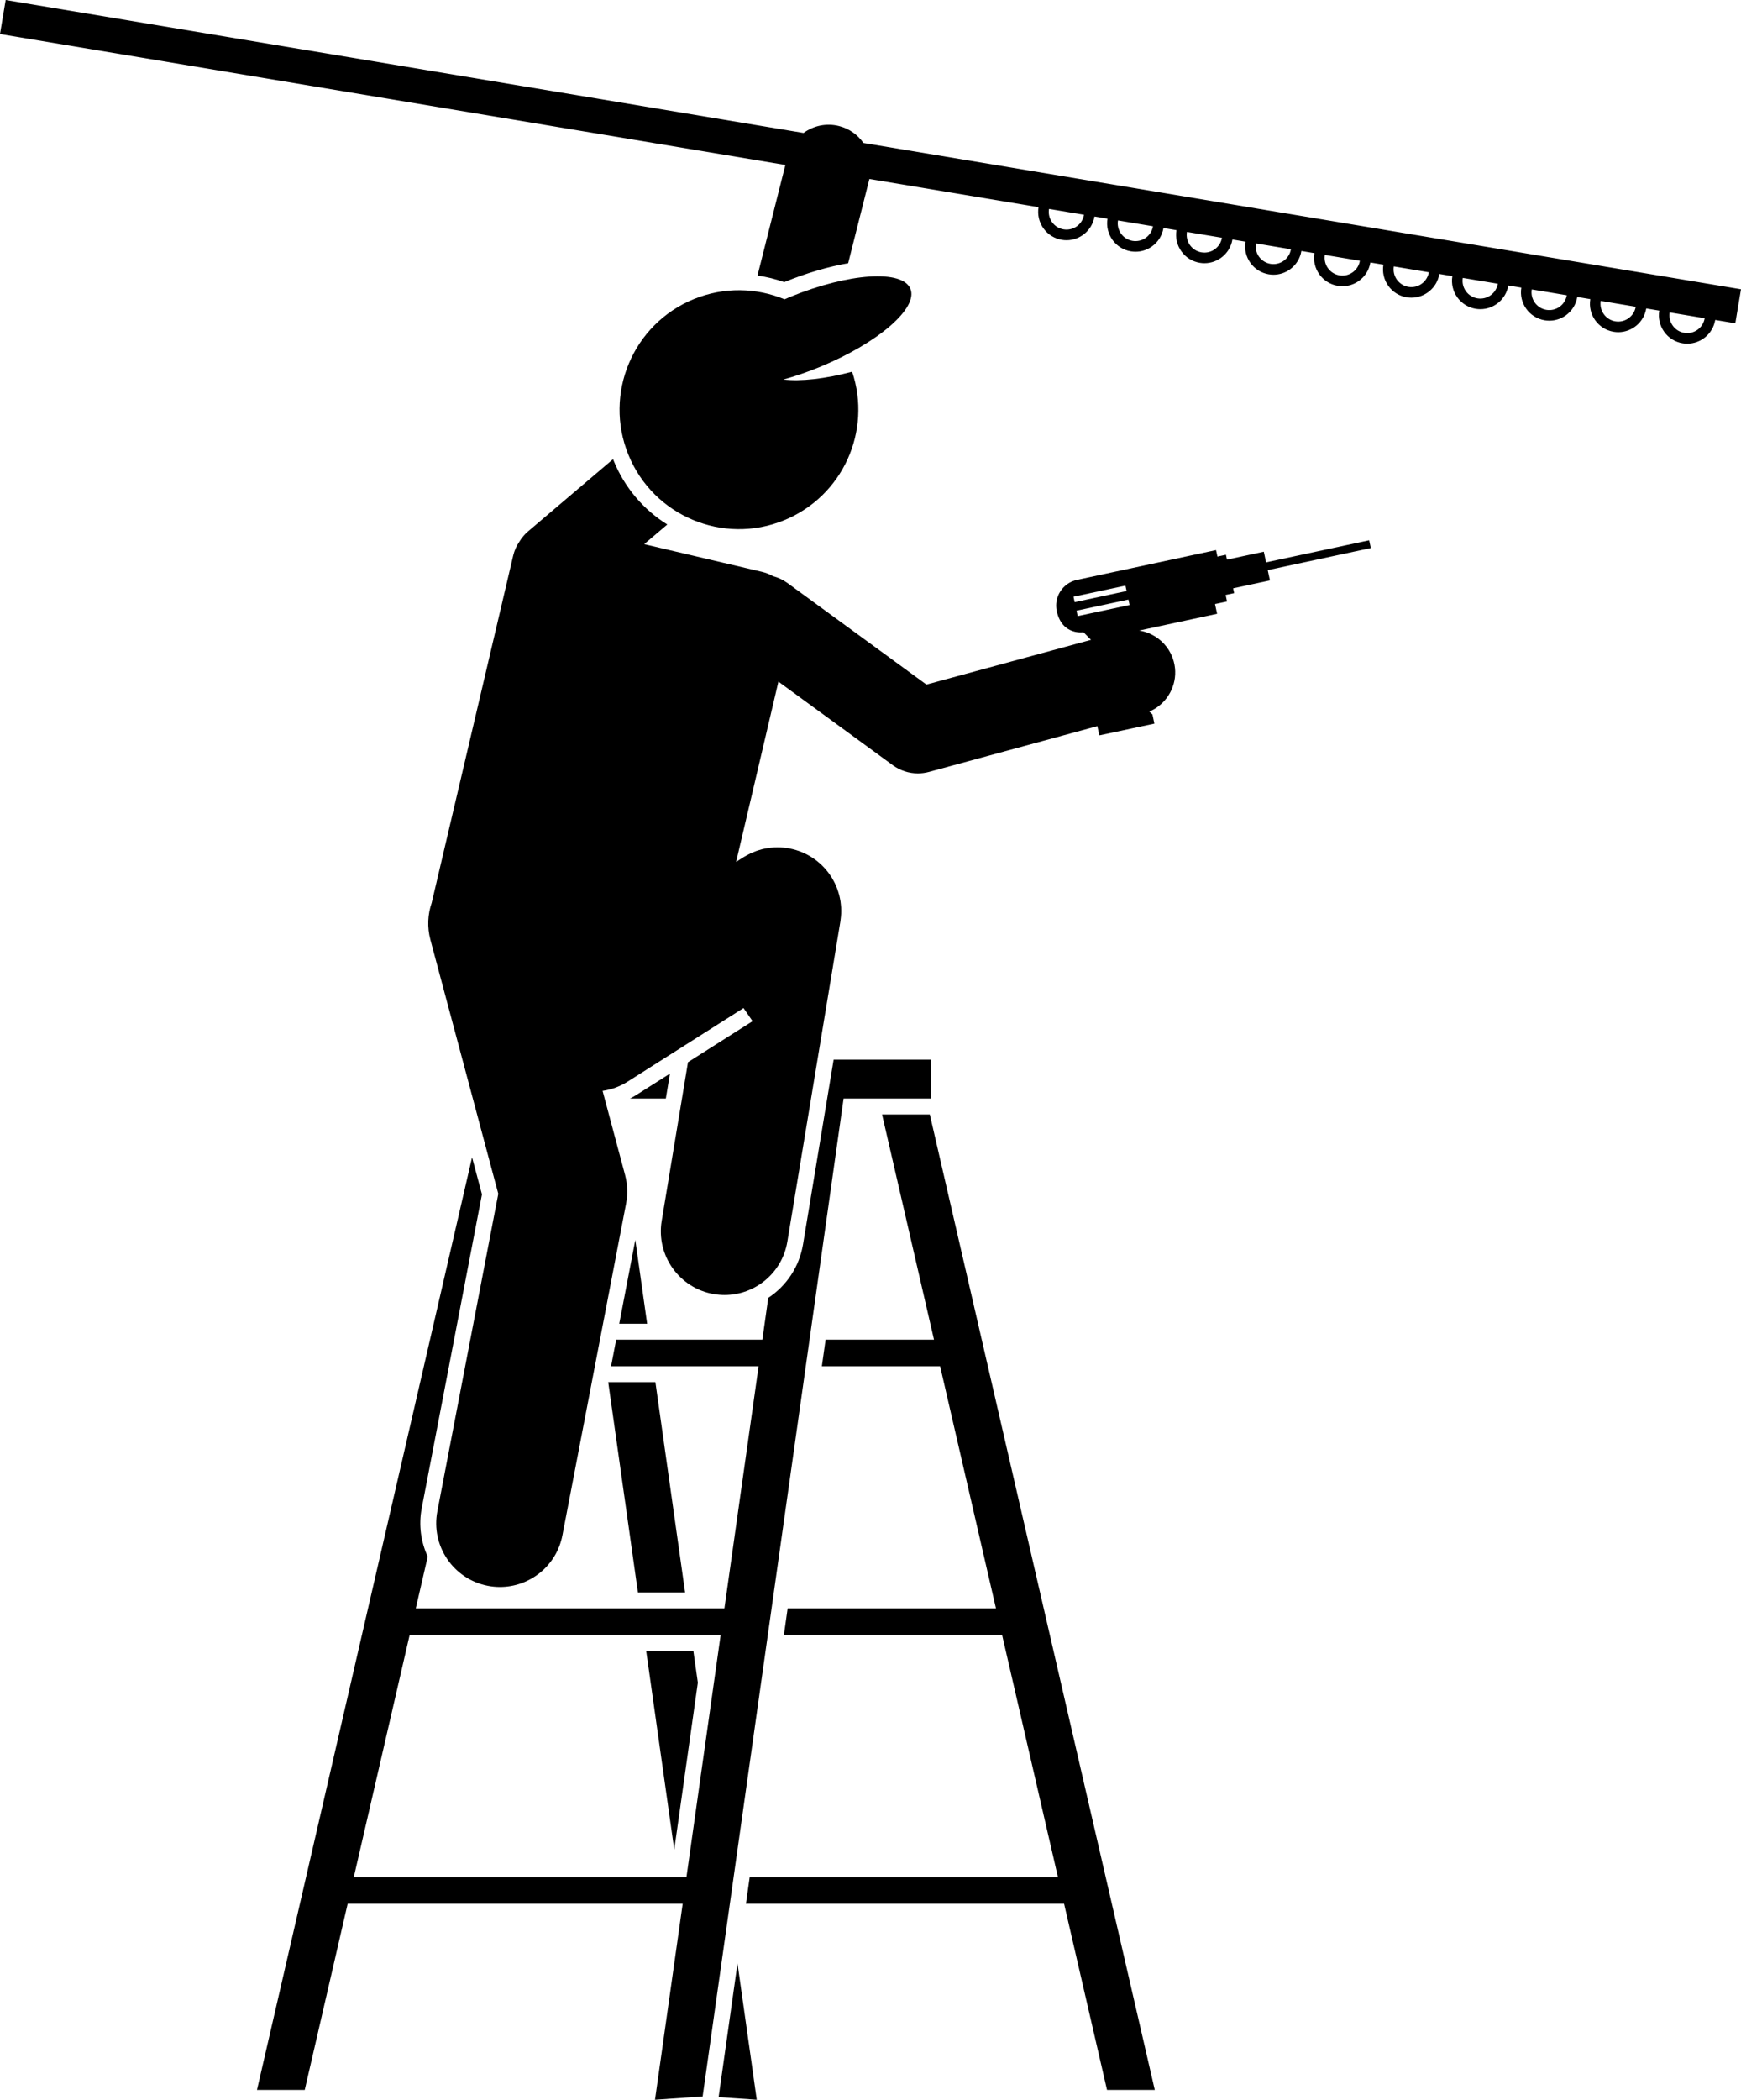 <?xml version="1.0" encoding="UTF-8"?><svg xmlns="http://www.w3.org/2000/svg" xmlns:xlink="http://www.w3.org/1999/xlink" height="395.5" preserveAspectRatio="xMidYMid meet" version="1.0" viewBox="0.0 0.0 328.1 395.5" width="328.1" zoomAndPan="magnify"><g id="change1_1"><path d="M147.826,53.127c4.138-1.69,8.288-2.9,12.015-3.546l4.002-15.867l31.876,5.312c-0.234,1.408,0.093,2.823,0.923,3.985 c0.829,1.162,2.062,1.93,3.47,2.165c0.296,0.049,0.591,0.073,0.882,0.073c2.563,0,4.832-1.855,5.268-4.465c0,0,0,0,0,0l2.455,0.409 c-0.484,2.906,1.485,5.665,4.393,6.149c0.297,0.05,0.595,0.074,0.89,0.074c1.104,0,2.178-0.342,3.095-0.997 c1.161-0.83,1.93-2.062,2.165-3.47l2.454,0.409c-0.234,1.408,0.093,2.823,0.923,3.985c0.829,1.162,2.063,1.93,3.471,2.165 c0.296,0.049,0.59,0.073,0.88,0.073c2.563,0,4.833-1.855,5.269-4.466c0,0,0,0,0,0l2.455,0.409 c-0.484,2.906,1.485,5.665,4.393,6.149c0.297,0.05,0.595,0.074,0.89,0.074c1.104,0,2.178-0.342,3.095-0.997 c1.161-0.83,1.931-2.062,2.165-3.47l2.455,0.409c-0.484,2.907,1.485,5.665,4.393,6.149c0.297,0.049,0.594,0.074,0.889,0.074 c1.104,0,2.179-0.342,3.096-0.997c1.161-0.83,1.93-2.063,2.164-3.47c0,0,0,0,0,0l2.455,0.409c-0.234,1.408,0.093,2.823,0.923,3.984 c0.829,1.162,2.062,1.931,3.47,2.165c0.296,0.049,0.59,0.073,0.881,0.073c2.563,0,4.833-1.855,5.269-4.466l2.455,0.409 c-0.484,2.907,1.485,5.665,4.393,6.149c0.296,0.049,0.59,0.073,0.881,0.073c2.563,0,4.833-1.855,5.269-4.466c0,0,0,0,0,0 l2.454,0.409v0c-0.483,2.907,1.487,5.665,4.394,6.149c0.297,0.05,0.595,0.074,0.89,0.074c1.104,0,2.178-0.342,3.095-0.997 c1.161-0.83,1.93-2.062,2.164-3.47c0,0,0,0,0,0l2.455,0.409c-0.484,2.907,1.485,5.665,4.393,6.149 c0.296,0.049,0.59,0.073,0.88,0.073c2.564,0,4.834-1.856,5.27-4.466c0,0,0,0,0,0l2.455,0.409c0,0,0,0,0,0 c-0.234,1.408,0.093,2.823,0.923,3.984c0.829,1.162,2.062,1.931,3.47,2.165c0.296,0.049,0.591,0.073,0.882,0.073 c2.563,0,4.832-1.855,5.268-4.466l3.788,0.631l1.068-6.412l-165.382-27.56c-1.063-1.526-2.655-2.695-4.6-3.186 c-2.402-0.606-4.827-0.053-6.683,1.305L1.068,0L0,6.412l148.007,24.664l-5.255,20.836c1.738,0.238,3.423,0.655,5.044,1.229 C147.806,53.136,147.816,53.131,147.826,53.127z M200.439,43.203c-0.881-0.147-1.651-0.628-2.171-1.354 c-0.519-0.727-0.724-1.612-0.577-2.493v0l6.597,1.099C203.984,42.273,202.264,43.508,200.439,43.203z M215.929,44.792 c-0.728,0.519-1.613,0.722-2.493,0.577c-1.818-0.303-3.051-2.029-2.748-3.848v0l6.597,1.099 C217.138,43.501,216.656,44.272,215.929,44.792z M226.433,47.535c-0.881-0.147-1.652-0.628-2.172-1.355 c-0.519-0.727-0.724-1.612-0.577-2.493v0l6.597,1.099C229.977,46.604,228.254,47.834,226.433,47.535z M241.922,49.123 c-0.728,0.519-1.613,0.722-2.493,0.577c-1.818-0.303-3.051-2.029-2.748-3.848c0,0,0,0,0,0l6.597,1.099 C243.131,47.833,242.649,48.604,241.922,49.123z M256.274,49.118c-0.146,0.881-0.628,1.652-1.354,2.171s-1.607,0.724-2.493,0.578 c-1.818-0.303-3.051-2.03-2.748-3.848L256.274,49.118C256.274,49.117,256.274,49.118,256.274,49.118z M265.422,54.032 c-0.881-0.147-1.651-0.628-2.171-1.354c-0.519-0.727-0.724-1.612-0.577-2.493c0,0,0,0,0,0l6.597,1.099 C268.967,53.102,267.251,54.335,265.422,54.032z M278.419,56.198c-1.818-0.303-3.051-2.03-2.748-3.848l6.597,1.099 C281.964,55.268,280.248,56.501,278.419,56.198z M295.264,55.615c-0.146,0.881-0.628,1.652-1.354,2.171 c-0.728,0.519-1.613,0.722-2.493,0.577c-1.818-0.303-3.052-2.029-2.749-3.848c0,0,0,0,0,0L295.264,55.615 C295.264,55.615,295.264,55.615,295.264,55.615z M304.412,60.529c-1.818-0.303-3.051-2.03-2.748-3.848l6.597,1.099 C307.957,59.6,306.224,60.827,304.412,60.529z M317.409,62.695c-0.881-0.147-1.651-0.628-2.171-1.354 c-0.519-0.727-0.724-1.612-0.577-2.493v0l6.597,1.099C320.955,61.765,319.236,63.002,317.409,62.695z" fill="inherit"/><path d="M176.015 252.34L155.59 252.34 154.883 257.34 177.169 257.34 187.697 302.965 148.435 302.965 147.729 307.965 188.85 307.965 199.378 353.59 141.281 353.59 140.575 358.59 200.532 358.59 202.205 365.84 204.512 375.84 208.624 393.66 217.624 393.66 213.512 375.84 211.204 365.84 175.227 209.923 166.228 209.923z" fill="inherit"/><path d="M119.727 233.561L116.697 249.34 121.957 249.34z" fill="inherit"/><path d="M129.111 299.965L123.511 260.34 114.622 260.34 120.222 299.965z" fill="inherit"/><path d="M131.511 316.944L130.666 310.965 121.776 310.965 127.066 348.397z" fill="inherit"/><path d="M135.427 395.016L142.615 395.515 139.834 375.84 138.985 369.834z" fill="inherit"/><path d="M118.731,206.923h6.747l0.778-4.695l-6.345,4.027C119.528,206.499,119.132,206.717,118.731,206.923z" fill="inherit"/><path d="M57.427,393.66l8.092-35.07h63.136l-5.218,36.925l8.978-0.624l26.564-187.968h16.478v-7.333h-18.353l-5.766,34.786 c-0.71,4.28-3.162,7.857-6.555,10.086l-1.113,7.878h-23.16h-4.39l-0.96,5h5.35h22.453l-6.448,45.625h-8.005H78.355l2.252-9.761 c-1.276-2.753-1.746-5.908-1.132-9.108l11.352-59.121l-1.866-6.979L48.428,393.66H57.427z M77.201,307.965h51.31h7.298 l-6.448,45.625H66.673L77.201,307.965z" fill="inherit"/><path d="M81.114,177.022l12.789,47.842l-11.481,59.797c-1.249,6.509,3.014,12.798,9.522,14.048 c0.765,0.146,1.525,0.217,2.276,0.217c5.64,0,10.668-3.995,11.771-9.739l12-62.5c0.341-1.779,0.275-3.612-0.192-5.361 l-4.238-15.851c1.638-0.232,3.254-0.807,4.741-1.751l21.818-13.847l1.704,2.472l-12.17,7.724l-4.954,29.89 c-1.083,6.538,3.339,12.717,9.877,13.801c0.664,0.109,1.324,0.163,1.977,0.163c5.764,0,10.851-4.166,11.824-10.04l10-60.333 c0.013-0.079,0.015-0.157,0.027-0.236c0.031-0.209,0.052-0.419,0.072-0.63c0.017-0.188,0.035-0.376,0.043-0.563 c0.009-0.199,0.008-0.398,0.008-0.597c-0.001-0.197-0.001-0.394-0.012-0.589c-0.01-0.19-0.031-0.379-0.05-0.568 c-0.02-0.201-0.04-0.401-0.07-0.599c-0.028-0.186-0.068-0.37-0.105-0.556c-0.04-0.197-0.079-0.395-0.128-0.589 c-0.047-0.183-0.104-0.363-0.159-0.545c-0.059-0.193-0.118-0.387-0.187-0.576c-0.063-0.174-0.136-0.345-0.207-0.516 c-0.081-0.195-0.163-0.388-0.254-0.578c-0.077-0.16-0.161-0.317-0.245-0.474c-0.105-0.196-0.212-0.389-0.327-0.579 c-0.039-0.065-0.07-0.132-0.111-0.196c-0.056-0.089-0.122-0.168-0.18-0.254c-0.119-0.177-0.241-0.352-0.37-0.523 c-0.117-0.156-0.237-0.307-0.361-0.456c-0.122-0.147-0.248-0.291-0.377-0.432c-0.14-0.153-0.282-0.303-0.429-0.447 c-0.129-0.127-0.26-0.249-0.395-0.37c-0.155-0.14-0.312-0.277-0.474-0.408c-0.143-0.116-0.29-0.227-0.439-0.337 c-0.161-0.118-0.322-0.234-0.487-0.343c-0.165-0.109-0.334-0.212-0.505-0.314c-0.159-0.094-0.319-0.186-0.482-0.273 c-0.184-0.098-0.373-0.19-0.563-0.279c-0.162-0.075-0.324-0.148-0.489-0.216c-0.194-0.08-0.39-0.154-0.59-0.224 c-0.175-0.062-0.352-0.119-0.53-0.173c-0.192-0.058-0.385-0.111-0.581-0.159c-0.197-0.049-0.395-0.091-0.594-0.13 c-0.109-0.021-0.214-0.052-0.324-0.071c-0.08-0.013-0.158-0.015-0.237-0.027c-0.212-0.031-0.424-0.053-0.637-0.072 c-0.18-0.016-0.361-0.033-0.54-0.042c-0.216-0.01-0.433-0.009-0.65-0.008c-0.175,0.001-0.35,0.001-0.524,0.01 c-0.223,0.011-0.445,0.035-0.668,0.059c-0.163,0.018-0.327,0.033-0.488,0.057c-0.232,0.035-0.463,0.083-0.695,0.131 c-0.147,0.031-0.296,0.059-0.441,0.096c-0.237,0.059-0.471,0.132-0.706,0.207c-0.137,0.044-0.274,0.084-0.408,0.133 c-0.229,0.082-0.455,0.176-0.68,0.273c-0.137,0.059-0.274,0.116-0.408,0.179c-0.212,0.1-0.421,0.212-0.629,0.326 c-0.142,0.078-0.283,0.155-0.421,0.238c-0.085,0.051-0.174,0.093-0.258,0.146l-1.387,0.88l0.961-4.092l7.01-29.858l21.558,15.745 c1.385,1.011,3.04,1.54,4.719,1.54c0.701,0,1.406-0.092,2.097-0.28l30.079-8.17l1.65-0.448l0.371,1.739l10.377-2.215l-0.363-1.72 l-0.589-0.549c0.561-0.237,1.082-0.533,1.56-0.879c2.619-1.894,3.934-5.27,3.038-8.574c-0.554-2.04-1.854-3.674-3.521-4.704 c-0.907-0.56-1.921-0.941-2.989-1.105l14.684-3.155l-0.393-1.837l2.263-0.485l-0.262-1.225l1.607-0.344l-0.196-0.912l6.937-1.485 l-0.414-1.939l19.425-4.158l-0.313-1.461l-19.424,4.157l-0.429-2.005l-6.937,1.485l-0.195-0.913l-1.607,0.344l-0.262-1.225 l-26.213,5.617c-2.674,0.572-4.38,3.204-3.805,5.876c1.001,4.655,5.046,3.987,5.046,3.987l1.408,1.43l-1.89,0.513l-29.124,7.91 l-26.194-19.133c-0.843-0.615-1.766-1.035-2.718-1.281c-0.63-0.359-1.32-0.639-2.063-0.814l-22.221-5.218l4.359-3.702 c-4.437-2.772-8.013-6.896-10.092-11.986c-0.045-0.109-0.082-0.219-0.125-0.328l-16.001,13.592 c-0.681,0.579-1.235,1.25-1.672,1.976c-0.524,0.766-0.925,1.635-1.15,2.593l-13.554,57.727l-1.803,7.68 C80.606,172.226,80.476,174.636,81.114,177.022z M202.309,112.401l9.784-2.094l0.219,1.022l-9.784,2.095L202.309,112.401z M203.091,116.052l-0.22-1.022l9.785-2.094l0.219,1.022L203.091,116.052z" fill="inherit"/><path d="M147.77,97.998c11.054-4.516,16.572-16.816,12.819-27.978c-5.096,1.351-9.699,1.852-12.958,1.467 c2.166-0.602,4.435-1.368,6.75-2.313c10.992-4.49,18.691-11.102,17.194-14.765c-1.497-3.665-11.623-2.995-22.615,1.495 c-0.376,0.154-0.738,0.315-1.106,0.474c-5.282-2.184-11.392-2.371-17.102-0.038c-11.503,4.699-17.019,17.835-12.32,29.338 C123.132,97.183,136.267,102.697,147.77,97.998z" fill="inherit"/></g></svg>